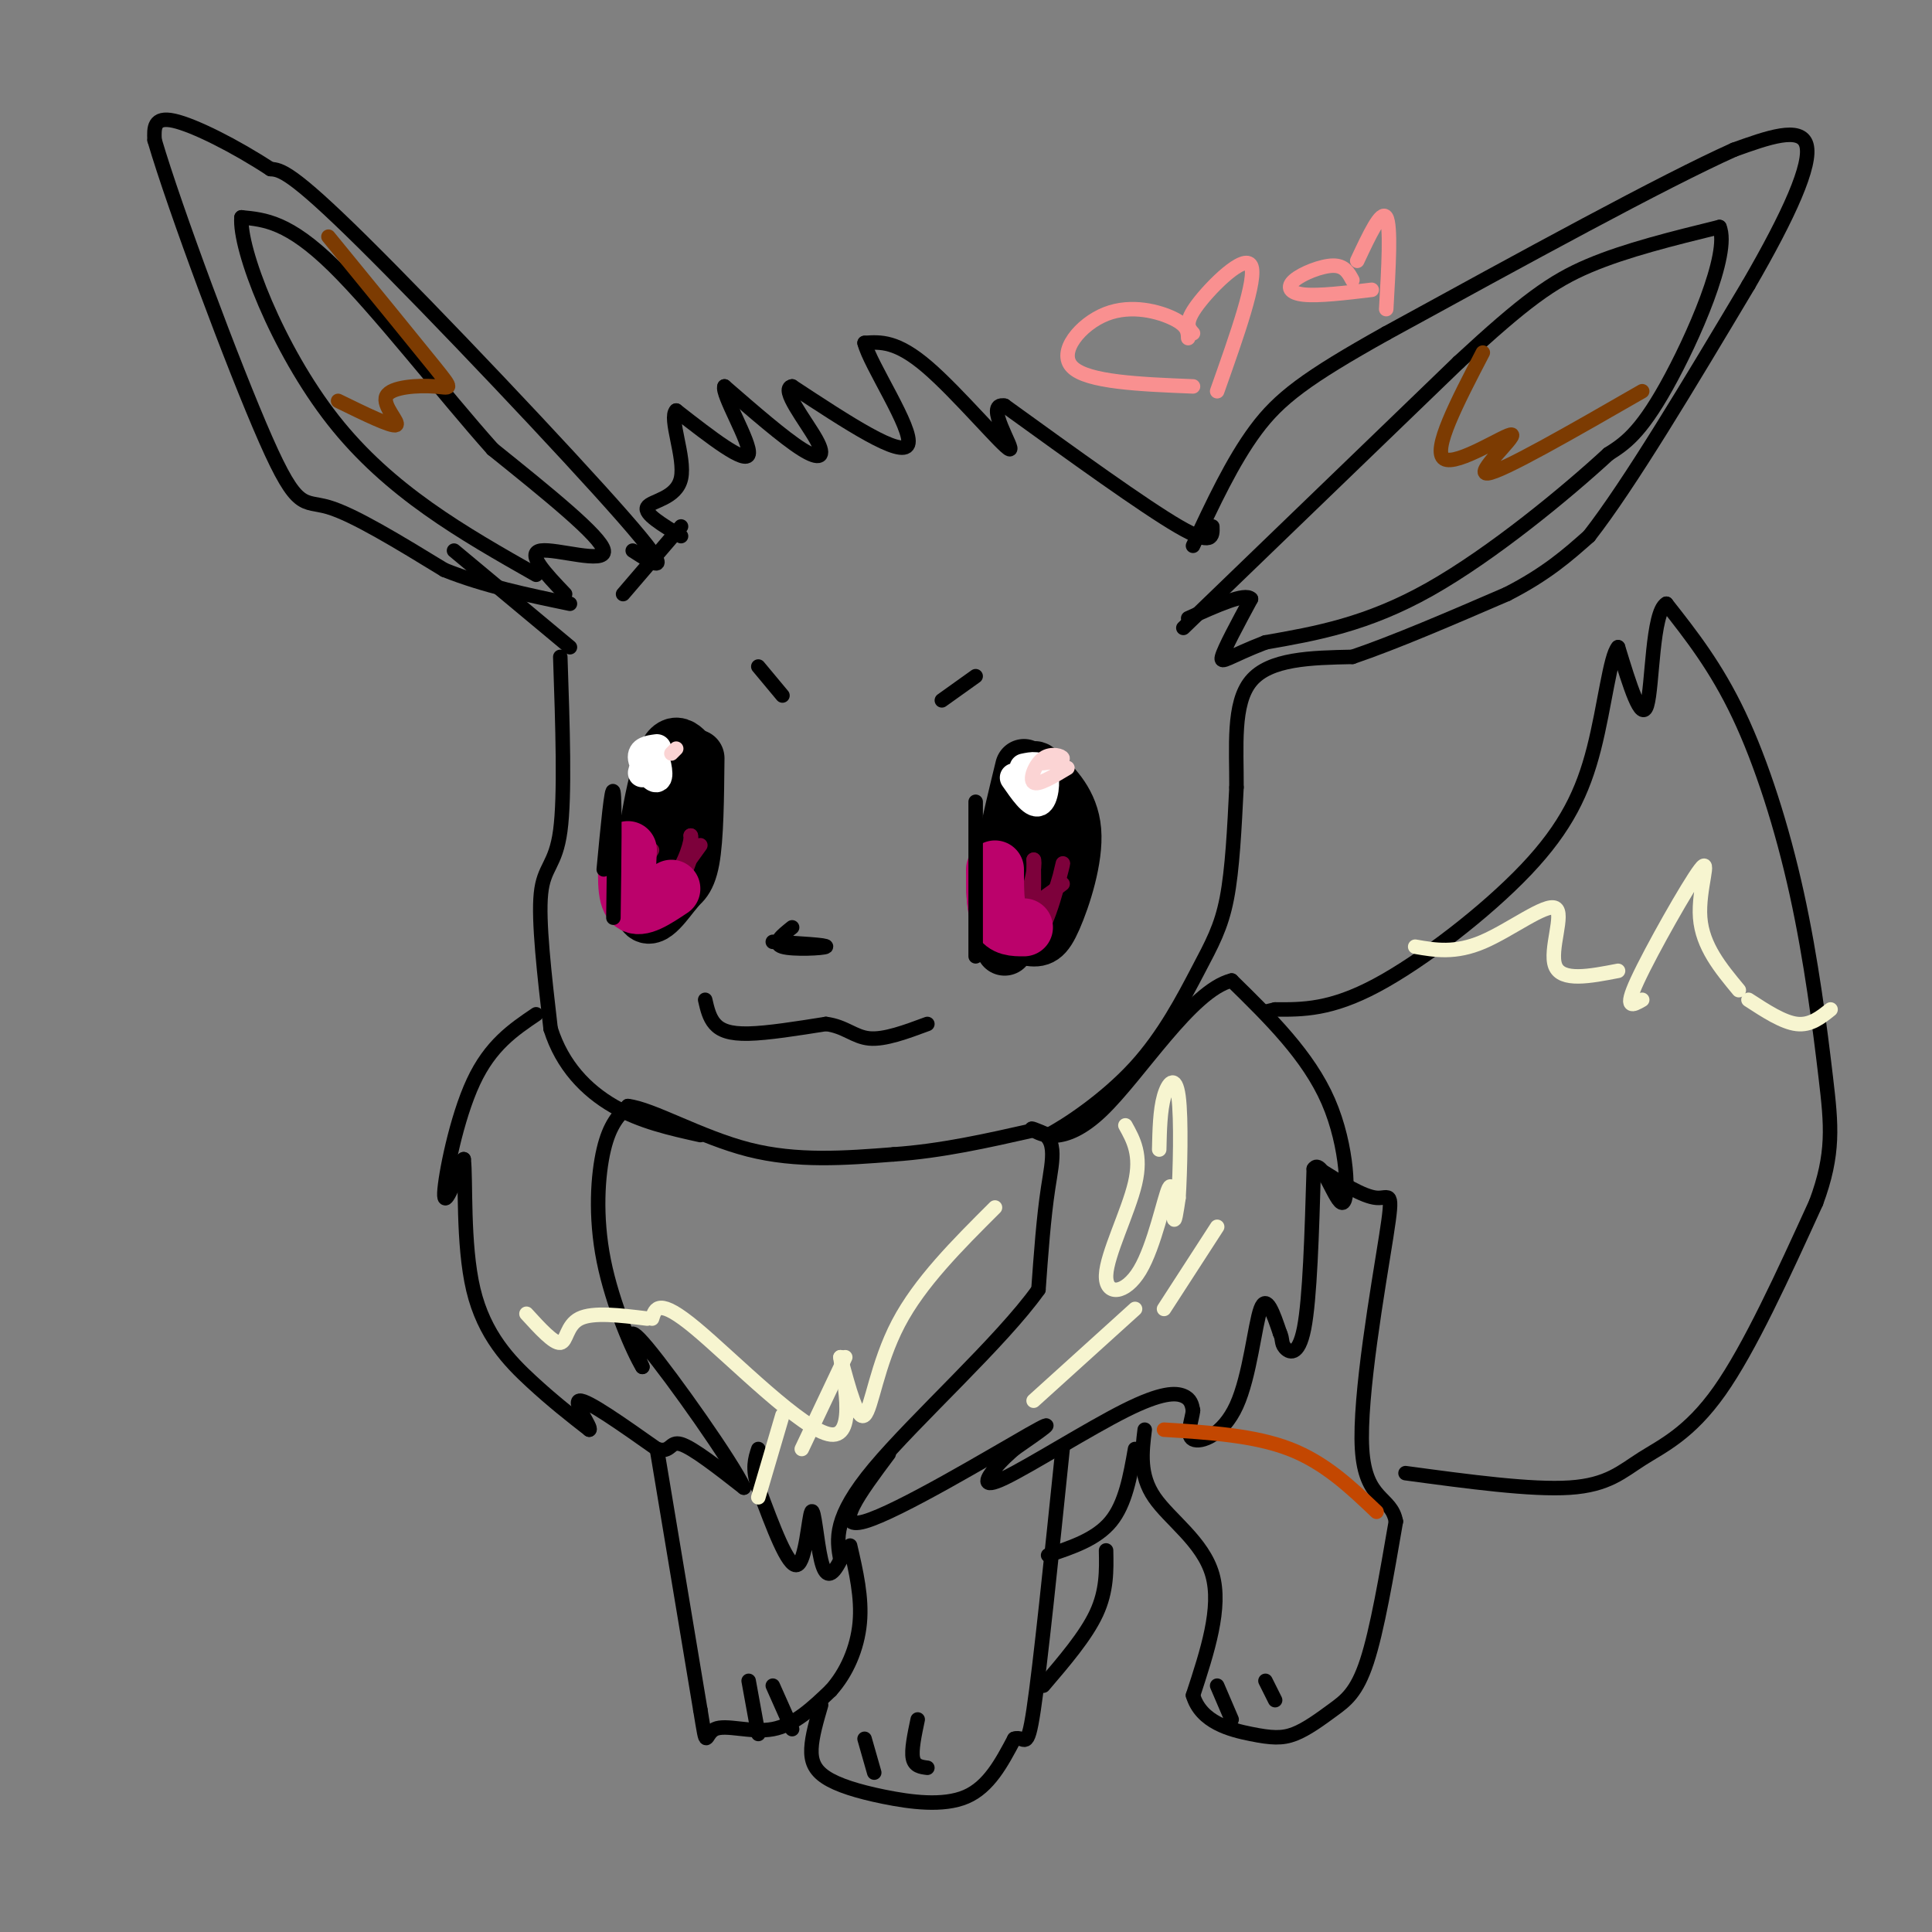 <svg viewBox='0 0 400 400' version='1.1' xmlns='http://www.w3.org/2000/svg' xmlns:xlink='http://www.w3.org/1999/xlink'><rect x="0" y="0" width="400" height="400" fill="#808080" stroke="none"/><g fill='none' stroke='#000000' stroke-width='3' stroke-linecap='round' stroke-linejoin='round'><path d='M111,210c-4.733,3.200 -9.467,6.400 -13,14c-3.533,7.600 -5.867,19.600 -6,23c-0.133,3.400 1.933,-1.800 4,-7'/><path d='M96,240c0.500,4.012 -0.250,17.542 2,27c2.250,9.458 7.500,14.845 12,19c4.500,4.155 8.250,7.077 12,10'/><path d='M122,296c0.711,-0.222 -3.511,-5.778 -2,-6c1.511,-0.222 8.756,4.889 16,10'/><path d='M136,300c3.022,0.933 2.578,-1.733 5,-1c2.422,0.733 7.711,4.867 13,9'/><path d='M154,308c-2.378,-5.222 -14.822,-22.778 -20,-29c-5.178,-6.222 -3.089,-1.111 -1,4'/><path d='M133,283c-1.905,-3.095 -6.167,-12.833 -8,-22c-1.833,-9.167 -1.238,-17.762 0,-23c1.238,-5.238 3.119,-7.119 5,-9'/><path d='M130,229c5.000,0.556 15.000,6.444 25,9c10.000,2.556 20.000,1.778 30,1'/><path d='M185,239c9.833,-0.667 19.417,-2.833 29,-5'/><path d='M214,234c5.267,0.956 3.933,5.844 3,12c-0.933,6.156 -1.467,13.578 -2,21'/><path d='M215,267c-7.556,10.644 -25.444,26.756 -34,37c-8.556,10.244 -7.778,14.622 -7,19'/><path d='M174,323c-1.890,3.772 -3.115,3.702 -4,0c-0.885,-3.702 -1.431,-11.035 -2,-10c-0.569,1.035 -1.163,10.439 -3,11c-1.837,0.561 -4.919,-7.719 -8,-16'/><path d='M157,308c-1.333,-4.000 -0.667,-6.000 0,-8'/><path d='M184,301c-5.956,7.978 -11.911,15.956 -5,14c6.911,-1.956 26.689,-13.844 34,-18c7.311,-4.156 2.156,-0.578 -3,3'/><path d='M210,300c-1.135,1.037 -2.473,2.129 -4,4c-1.527,1.871 -3.244,4.522 2,2c5.244,-2.522 17.450,-10.218 25,-14c7.550,-3.782 10.443,-3.652 12,-3c1.557,0.652 1.779,1.826 2,3'/><path d='M247,292c-0.169,1.912 -1.592,5.193 0,6c1.592,0.807 6.198,-0.860 9,-7c2.802,-6.140 3.801,-16.754 5,-20c1.199,-3.246 2.600,0.877 4,5'/><path d='M265,276c0.631,1.298 0.208,2.042 1,3c0.792,0.958 2.798,2.131 4,-4c1.202,-6.131 1.601,-19.565 2,-33'/><path d='M272,242c1.607,-2.571 4.625,7.500 6,7c1.375,-0.500 1.107,-11.571 -3,-21c-4.107,-9.429 -12.054,-17.214 -20,-25'/><path d='M255,203c-8.333,2.012 -19.167,19.542 -27,27c-7.833,7.458 -12.667,4.845 -14,4c-1.333,-0.845 0.833,0.077 3,1'/><path d='M217,235c3.842,-1.970 11.947,-7.394 18,-14c6.053,-6.606 10.053,-14.394 13,-20c2.947,-5.606 4.842,-9.030 6,-15c1.158,-5.970 1.579,-14.485 2,-23'/><path d='M256,163c0.044,-8.244 -0.844,-17.356 3,-22c3.844,-4.644 12.422,-4.822 21,-5'/><path d='M280,136c8.833,-3.000 20.417,-8.000 32,-13'/><path d='M312,123c8.167,-4.167 12.583,-8.083 17,-12'/><path d='M329,111c8.333,-10.667 20.667,-31.333 33,-52'/><path d='M362,59c8.467,-14.578 13.133,-25.022 12,-29c-1.133,-3.978 -8.067,-1.489 -15,1'/><path d='M359,31c-14.500,6.500 -43.250,22.250 -72,38'/><path d='M287,69c-16.622,9.289 -22.178,13.511 -27,20c-4.822,6.489 -8.911,15.244 -13,24'/><path d='M251,109c0.083,2.083 0.167,4.167 -7,0c-7.167,-4.167 -21.583,-14.583 -36,-25'/><path d='M208,84c-4.488,-0.881 2.292,9.417 1,9c-1.292,-0.417 -10.655,-11.548 -17,-17c-6.345,-5.452 -9.673,-5.226 -13,-5'/><path d='M179,71c1.044,4.422 10.156,17.978 9,21c-1.156,3.022 -12.578,-4.489 -24,-12'/><path d='M164,80c-2.595,0.357 2.917,7.250 5,11c2.083,3.750 0.738,4.357 -3,2c-3.738,-2.357 -9.869,-7.679 -16,-13'/><path d='M150,80c-0.711,1.489 5.511,11.711 5,14c-0.511,2.289 -7.756,-3.356 -15,-9'/><path d='M140,85c-1.595,1.488 1.917,9.708 1,14c-0.917,4.292 -6.262,4.655 -7,6c-0.738,1.345 3.131,3.673 7,6'/><path d='M141,109c0.000,0.000 -12.000,14.000 -12,14'/><path d='M131,114c4.733,3.044 9.467,6.089 -2,-7c-11.467,-13.089 -39.133,-42.311 -54,-57c-14.867,-14.689 -16.933,-14.844 -19,-15'/><path d='M56,35c-7.222,-4.733 -15.778,-9.067 -20,-10c-4.222,-0.933 -4.111,1.533 -4,4'/><path d='M32,29c4.095,13.964 16.333,46.875 23,62c6.667,15.125 7.762,12.464 13,14c5.238,1.536 14.619,7.268 24,13'/><path d='M92,118c8.333,3.333 17.167,5.167 26,7'/><path d='M94,114c0.000,0.000 24.000,20.000 24,20'/><path d='M117,123c-4.067,-4.267 -8.133,-8.533 -5,-9c3.133,-0.467 13.467,2.867 13,0c-0.467,-2.867 -11.733,-11.933 -23,-21'/><path d='M102,93c-10.067,-11.267 -23.733,-28.933 -33,-38c-9.267,-9.067 -14.133,-9.533 -19,-10'/><path d='M50,45c-0.600,6.356 7.400,27.244 19,42c11.600,14.756 26.800,23.378 42,32'/><path d='M116,136c0.489,14.378 0.978,28.756 0,36c-0.978,7.244 -3.422,7.356 -4,13c-0.578,5.644 0.711,16.822 2,28'/><path d='M114,213c2.400,7.644 7.400,12.756 13,16c5.600,3.244 11.800,4.622 18,6'/><path d='M146,207c0.422,1.844 0.844,3.689 2,5c1.156,1.311 3.044,2.089 7,2c3.956,-0.089 9.978,-1.044 16,-2'/><path d='M171,212c3.956,0.489 5.844,2.711 9,3c3.156,0.289 7.578,-1.356 12,-3'/><path d='M164,192c-2.089,1.667 -4.178,3.333 -2,4c2.178,0.667 8.622,0.333 9,0c0.378,-0.333 -5.311,-0.667 -11,-1'/><path d='M157,138c0.000,0.000 5.000,6.000 5,6'/><path d='M195,145c0.000,0.000 7.000,-5.000 7,-5'/></g>
<g fill='none' stroke='#000000' stroke-width='12' stroke-linecap='round' stroke-linejoin='round'><path d='M143,157c-1.917,-2.373 -3.834,-4.746 -6,2c-2.166,6.746 -4.581,22.612 -4,28c0.581,5.388 4.156,0.297 6,-2c1.844,-2.297 1.955,-1.799 2,-6c0.045,-4.201 0.022,-13.100 0,-22'/><path d='M144,157c-0.083,8.250 -0.167,16.500 -1,21c-0.833,4.500 -2.417,5.250 -4,6'/><path d='M212,159c-2.685,11.044 -5.371,22.088 -5,28c0.371,5.912 3.797,6.691 6,7c2.203,0.309 3.181,0.146 5,-4c1.819,-4.146 4.477,-12.276 4,-18c-0.477,-5.724 -4.090,-9.041 -6,-11c-1.910,-1.959 -2.117,-2.560 -3,1c-0.883,3.560 -2.441,11.280 -4,19'/><path d='M209,181c-0.833,5.667 -0.917,10.333 -1,15'/></g>
<g fill='none' stroke='#7D013B' stroke-width='3' stroke-linecap='round' stroke-linejoin='round'><path d='M203,176c-0.083,5.333 -0.167,10.667 1,14c1.167,3.333 3.583,4.667 6,6'/><path d='M205,176c-0.825,4.801 -1.649,9.601 0,14c1.649,4.399 5.772,8.396 9,5c3.228,-3.396 5.561,-14.183 6,-16c0.439,-1.817 -1.018,5.338 -3,9c-1.982,3.662 -4.491,3.831 -7,4'/><path d='M210,192c-2.531,1.544 -5.359,3.404 -7,0c-1.641,-3.404 -2.096,-12.070 0,-12c2.096,0.070 6.742,8.877 9,10c2.258,1.123 2.129,-5.439 2,-12'/><path d='M214,178c0.325,-0.324 0.137,4.866 -2,8c-2.137,3.134 -6.222,4.211 -8,1c-1.778,-3.211 -1.248,-10.711 -1,-10c0.248,0.711 0.214,9.632 3,12c2.786,2.368 8.393,-1.816 14,-6'/><path d='M135,176c-2.796,4.480 -5.591,8.961 -5,11c0.591,2.039 4.570,1.638 7,1c2.430,-0.638 3.311,-1.511 4,-4c0.689,-2.489 1.185,-6.593 1,-6c-0.185,0.593 -1.053,5.884 -3,8c-1.947,2.116 -4.974,1.058 -8,0'/><path d='M131,186c-1.372,-3.997 -0.801,-13.989 -1,-13c-0.199,0.989 -1.169,12.959 1,16c2.169,3.041 7.477,-2.845 10,-7c2.523,-4.155 2.262,-6.577 2,-9'/><path d='M143,173c0.241,-0.232 -0.156,3.689 -3,8c-2.844,4.311 -8.133,9.011 -10,7c-1.867,-2.011 -0.310,-10.734 0,-12c0.310,-1.266 -0.626,4.924 0,8c0.626,3.076 2.813,3.038 5,3'/><path d='M135,187c2.500,-1.500 6.250,-6.750 10,-12'/></g>
<g fill='none' stroke='#FFFFFF' stroke-width='6' stroke-linecap='round' stroke-linejoin='round'><path d='M136,155c-1.625,0.220 -3.250,0.440 -3,2c0.250,1.560 2.375,4.458 3,4c0.625,-0.458 -0.250,-4.274 -1,-5c-0.750,-0.726 -1.375,1.637 -2,4'/><path d='M210,161c1.911,2.756 3.822,5.511 5,5c1.178,-0.511 1.622,-4.289 1,-6c-0.622,-1.711 -2.311,-1.356 -4,-1'/></g>
<g fill='none' stroke='#000000' stroke-width='3' stroke-linecap='round' stroke-linejoin='round'><path d='M136,300c0.000,0.000 9.000,54.000 9,54'/><path d='M145,354c1.500,9.167 0.750,5.083 3,4c2.250,-1.083 7.500,0.833 12,0c4.500,-0.833 8.250,-4.417 12,-8'/><path d='M172,350c3.289,-3.644 5.511,-8.756 6,-14c0.489,-5.244 -0.756,-10.622 -2,-16'/><path d='M155,348c0.000,0.000 2.000,11.000 2,11'/><path d='M160,349c0.000,0.000 4.000,9.000 4,9'/><path d='M170,353c-0.941,3.226 -1.882,6.453 -2,9c-0.118,2.547 0.587,4.415 3,6c2.413,1.585 6.534,2.888 12,4c5.466,1.112 12.276,2.032 17,0c4.724,-2.032 7.362,-7.016 10,-12'/><path d='M210,360c2.178,-0.800 2.622,3.200 4,-6c1.378,-9.200 3.689,-31.600 6,-54'/><path d='M179,360c0.000,0.000 2.000,7.000 2,7'/><path d='M190,356c-0.667,3.167 -1.333,6.333 -1,8c0.333,1.667 1.667,1.833 3,2'/><path d='M216,349c4.417,-5.167 8.833,-10.333 11,-15c2.167,-4.667 2.083,-8.833 2,-13'/><path d='M217,322c5.000,-1.667 10.000,-3.333 13,-7c3.000,-3.667 4.000,-9.333 5,-15'/><path d='M237,296c-0.578,4.689 -1.156,9.378 2,14c3.156,4.622 10.044,9.178 12,16c1.956,6.822 -1.022,15.911 -4,25'/><path d='M247,351c1.658,5.616 7.803,7.157 12,8c4.197,0.843 6.444,0.989 9,0c2.556,-0.989 5.419,-3.112 8,-5c2.581,-1.888 4.880,-3.539 7,-10c2.120,-6.461 4.060,-17.730 6,-29'/><path d='M289,315c-0.954,-5.325 -6.338,-4.139 -7,-15c-0.662,-10.861 3.399,-33.770 5,-44c1.601,-10.230 0.743,-7.780 -2,-8c-2.743,-0.220 -7.372,-3.110 -12,-6'/><path d='M252,349c0.000,0.000 3.000,7.000 3,7'/><path d='M262,348c0.000,0.000 2.000,4.000 2,4'/><path d='M291,305c13.030,1.762 26.060,3.524 34,3c7.940,-0.524 10.792,-3.333 15,-6c4.208,-2.667 9.774,-5.190 16,-14c6.226,-8.810 13.113,-23.905 20,-39'/><path d='M376,249c3.767,-10.136 3.185,-15.974 2,-26c-1.185,-10.026 -2.973,-24.238 -6,-38c-3.027,-13.762 -7.293,-27.075 -12,-37c-4.707,-9.925 -9.853,-16.463 -15,-23'/><path d='M345,125c-2.956,1.622 -2.844,17.178 -4,21c-1.156,3.822 -3.578,-4.089 -6,-12'/><path d='M335,134c-1.640,1.751 -2.738,12.129 -5,21c-2.262,8.871 -5.686,16.234 -14,25c-8.314,8.766 -21.518,18.933 -31,24c-9.482,5.067 -15.241,5.033 -21,5'/><path d='M264,209c-3.500,0.833 -1.750,0.417 0,0'/></g>
<g fill='none' stroke='#F7F5D0' stroke-width='3' stroke-linecap='round' stroke-linejoin='round'><path d='M293,196c4.143,0.720 8.286,1.440 14,-1c5.714,-2.440 13.000,-8.042 15,-7c2.000,1.042 -1.286,8.726 0,12c1.286,3.274 7.143,2.137 13,1'/><path d='M340,207c-1.940,1.119 -3.881,2.238 -1,-4c2.881,-6.238 10.583,-19.833 13,-23c2.417,-3.167 -0.452,4.095 0,10c0.452,5.905 4.226,10.452 8,15'/><path d='M362,207c3.583,2.333 7.167,4.667 10,5c2.833,0.333 4.917,-1.333 7,-3'/><path d='M233,233c1.690,3.042 3.380,6.085 2,12c-1.380,5.915 -5.831,14.704 -6,19c-0.169,4.296 3.944,4.100 7,-1c3.056,-5.100 5.053,-15.104 6,-17c0.947,-1.896 0.842,4.315 1,6c0.158,1.685 0.579,-1.158 1,-4'/><path d='M244,248c0.321,-5.238 0.625,-16.333 0,-21c-0.625,-4.667 -2.179,-2.905 -3,0c-0.821,2.905 -0.911,6.952 -1,11'/><path d='M206,250c-7.778,7.756 -15.556,15.511 -20,24c-4.444,8.489 -5.556,17.711 -7,19c-1.444,1.289 -3.222,-5.356 -5,-12'/><path d='M174,281c0.333,3.048 3.667,16.667 -2,16c-5.667,-0.667 -20.333,-15.619 -28,-22c-7.667,-6.381 -8.333,-4.190 -9,-2'/><path d='M109,272c2.822,3.089 5.644,6.178 7,6c1.356,-0.178 1.244,-3.622 4,-5c2.756,-1.378 8.378,-0.689 14,0'/></g>
<g fill='none' stroke='#BB026B' stroke-width='12' stroke-linecap='round' stroke-linejoin='round'><path d='M130,176c-0.250,4.833 -0.500,9.667 1,11c1.500,1.333 4.750,-0.833 8,-3'/><path d='M206,180c0.000,4.000 0.000,8.000 1,10c1.000,2.000 3.000,2.000 5,2'/></g>
<g fill='none' stroke='#000000' stroke-width='3' stroke-linecap='round' stroke-linejoin='round'><path d='M125,180c0.833,-8.833 1.667,-17.667 2,-16c0.333,1.667 0.167,13.833 0,26'/><path d='M202,166c0.000,0.000 0.000,32.000 0,32'/></g>
<g fill='none' stroke='#FBD4D4' stroke-width='3' stroke-linecap='round' stroke-linejoin='round'><path d='M140,155c0.000,0.000 -1.000,1.000 -1,1'/><path d='M216,158c2.042,-0.256 4.083,-0.512 4,-1c-0.083,-0.488 -2.292,-1.208 -4,0c-1.708,1.208 -2.917,4.345 -2,5c0.917,0.655 3.958,-1.173 7,-3'/></g>
<g fill='none' stroke='#000000' stroke-width='3' stroke-linecap='round' stroke-linejoin='round'><path d='M245,130c0.000,0.000 57.000,-55.000 57,-55'/><path d='M302,75c13.667,-12.644 19.333,-16.756 27,-20c7.667,-3.244 17.333,-5.622 27,-8'/><path d='M356,47c2.289,5.467 -5.489,23.133 -11,33c-5.511,9.867 -8.756,11.933 -12,14'/><path d='M333,94c-8.578,7.911 -24.022,20.689 -37,28c-12.978,7.311 -23.489,9.156 -34,11'/><path d='M262,133c-7.556,2.911 -9.444,4.689 -9,3c0.444,-1.689 3.222,-6.844 6,-12'/><path d='M259,124c-1.167,-1.333 -7.083,1.333 -13,4'/></g>
<g fill='none' stroke='#7C3B02' stroke-width='3' stroke-linecap='round' stroke-linejoin='round'><path d='M307,73c-5.304,10.202 -10.607,20.405 -8,22c2.607,1.595 13.125,-5.417 14,-5c0.875,0.417 -7.893,8.262 -5,8c2.893,-0.262 17.446,-8.631 32,-17'/><path d='M70,83c5.566,2.721 11.132,5.442 12,5c0.868,-0.442 -2.963,-4.046 -2,-6c0.963,-1.954 6.721,-2.257 10,-2c3.279,0.257 4.080,1.073 0,-4c-4.080,-5.073 -13.040,-16.037 -22,-27'/></g>
<g fill='none' stroke='#F99090' stroke-width='3' stroke-linecap='round' stroke-linejoin='round'><path d='M246,70c-0.042,-1.274 -0.083,-2.548 -3,-4c-2.917,-1.452 -8.708,-3.083 -14,-1c-5.292,2.083 -10.083,7.881 -7,11c3.083,3.119 14.042,3.560 25,4'/><path d='M247,69c-0.956,-1.067 -1.911,-2.133 1,-6c2.911,-3.867 9.689,-10.533 11,-8c1.311,2.533 -2.844,14.267 -7,26'/><path d='M280,58c-0.810,-1.512 -1.619,-3.024 -4,-3c-2.381,0.024 -6.333,1.583 -8,3c-1.667,1.417 -1.048,2.690 2,3c3.048,0.310 8.524,-0.345 14,-1'/><path d='M281,54c2.500,-5.333 5.000,-10.667 6,-9c1.000,1.667 0.500,10.333 0,19'/></g>
<g fill='none' stroke='#F7F5D0' stroke-width='3' stroke-linecap='round' stroke-linejoin='round'><path d='M157,310c0.000,0.000 5.000,-17.000 5,-17'/><path d='M166,300c0.000,0.000 9.000,-19.000 9,-19'/><path d='M214,290c0.000,0.000 21.000,-19.000 21,-19'/><path d='M241,271c0.000,0.000 11.000,-17.000 11,-17'/></g>
<g fill='none' stroke='#C34701' stroke-width='3' stroke-linecap='round' stroke-linejoin='round'><path d='M241,296c9.333,0.583 18.667,1.167 26,4c7.333,2.833 12.667,7.917 18,13'/></g>
</svg>